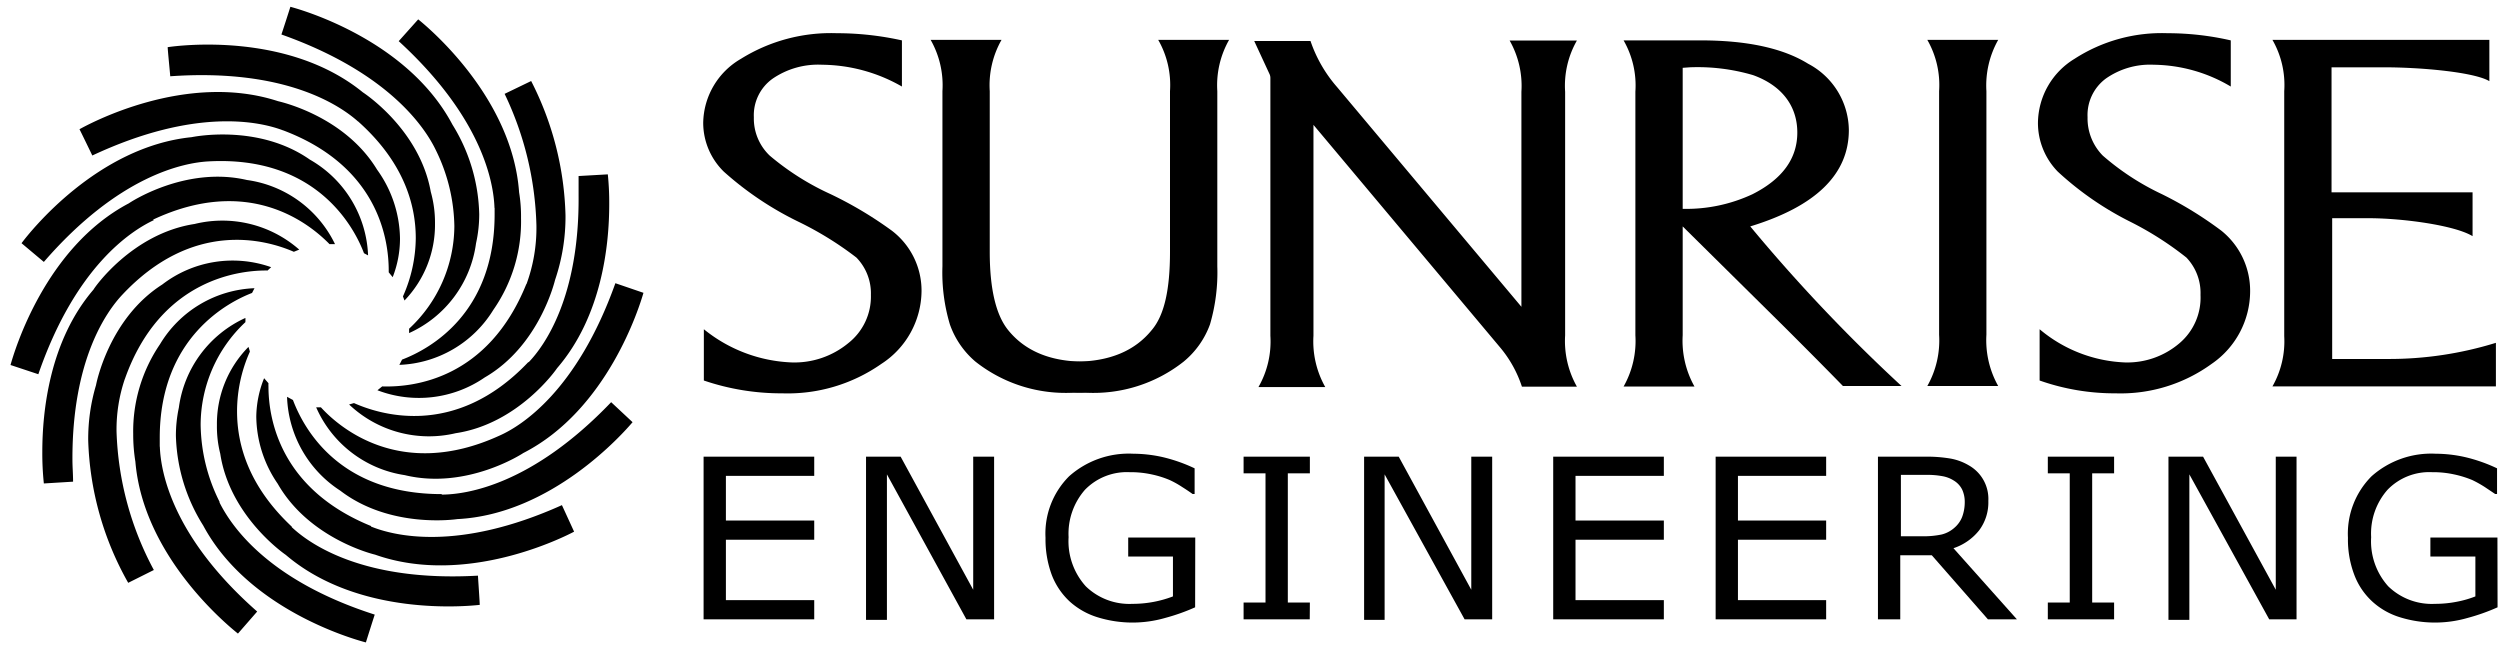 <svg width="195" height="51" viewBox="0 0 195 51" xmlns="http://www.w3.org/2000/svg"><title>Group 2</title><g fill="#000" fill-rule="evenodd"><path d="M34 11.72a13.86 13.86 0 0 1 1.44 5.92 11 11 0 0 1-3.53 8v.34a9 9 0 0 0 5.22-7 10.5 10.5 0 0 0 .25-2.26 13.81 13.81 0 0 0-2.09-7C31.83 3.19 23.73.82 22.65.53c-.06.2-.64 2-.7 2.16C30.36 5.67 33.18 10 34 11.72zm-6.07-2.25c3.56 3.17 4.5 6.48 4.5 9.11a11.34 11.34 0 0 1-1 4.54l.12.32a8.52 8.52 0 0 0 2.38-6 8.84 8.84 0 0 0-.33-2.48c-.87-4.88-5.24-7.72-5.3-7.76-5.83-4.75-14.37-3.65-15.22-3.52 0 .21.18 2 .2 2.27 8.94-.63 13.21 2.25 14.64 3.52h.01zm-5.84.7c7.37 2.78 8.23 8.43 8.23 10.93v.14l.31.38a8.29 8.29 0 0 0 .57-3 9.38 9.38 0 0 0-1.79-5.39c-2.57-4.24-7.67-5.32-7.73-5.34C14.5 5.55 6.92 9.68 6.2 10.08c.1.19.91 1.86 1 2.05 8.07-3.78 13.1-2.64 14.88-1.96h.01zm-5.85 2.42c8.55-.48 11.45 5.3 12.15 7.16l.32.17a9 9 0 0 0-4.54-7.47c-4.06-2.84-9.17-1.76-9.23-1.75-7.35.75-12.59 7.37-13.26 8.27l1.74 1.46c5.84-6.74 10.9-7.73 12.81-7.84h.01zm22.34 3.63v.5c0 7.7-5 10.48-7.22 11.33l-.21.41a9 9 0 0 0 7.33-4.29A12.06 12.06 0 0 0 40.64 17a11.49 11.49 0 0 0-.15-2c-.53-7.36-7-12.79-7.87-13.49l-1.52 1.7c6.57 6.02 7.41 11.1 7.47 13.01h.01zM38.91 34c-7.75 3.52-12.55-.77-13.88-2.23h-.37a9 9 0 0 0 6.91 5.29c4.82 1.17 9.19-1.68 9.24-1.72 6.58-3.36 9.07-11.42 9.38-12.5L48 22.09C45 30.5 40.65 33.25 38.91 34zm2.31-5.77c-5.8 6.13-11.83 4-13.61 3.21l-.38.11a9.05 9.05 0 0 0 8.31 2.24c4.9-.73 7.87-5 7.91-5.07 3.51-4.07 4.07-9.63 4.07-12.79a21.84 21.84 0 0 0-.11-2.33l-2.28.13v1.55c.06 7.9-2.67 11.72-3.91 12.99v-.04zm-.16-6.09c-3 7.45-8.83 8.08-11.25 8l-.37.3a9.05 9.05 0 0 0 8.37-1c4.29-2.48 5.47-7.56 5.49-7.62.546-1.61.82-3.3.81-5a24.27 24.27 0 0 0-2.68-10.5l-2.07 1a25.22 25.22 0 0 1 2.48 10.22 12.73 12.73 0 0 1-.78 4.64v-.04zm-6.6 16.4c-8 0-10.76-5.09-11.61-7.34l-.46-.25a9.07 9.07 0 0 0 4.15 7.32c3.91 3 9.06 2.23 9.13 2.22 7.37-.37 12.95-6.71 13.67-7.56l-1.67-1.56c-6.19 6.47-11.3 7.2-13.21 7.21v-.04zm-11.7 2.54c-3.36-3.15-4.27-6.38-4.27-9a11.41 11.41 0 0 1 1-4.65 3.39 3.39 0 0 0-.11-.37 8.53 8.53 0 0 0-2.46 6.1 8.66 8.66 0 0 0 .26 2.23c.75 4.9 5.05 7.85 5.11 7.89 5.69 4.86 14.2 4 15.13 3.9 0-.22-.13-2.06-.14-2.28-8.93.51-13.13-2.47-14.52-3.78v-.04zm6.18-.05c-7.08-2.88-8-8.34-8-10.88a2.26 2.26 0 0 1 0-.26l-.34-.39a8.26 8.26 0 0 0-.61 3 9.41 9.41 0 0 0 1.67 5.23c2.46 4.31 7.53 5.52 7.59 5.53 7.11 2.52 14.79-1.4 15.53-1.79l-.95-2.07c-8.13 3.66-13.12 2.39-14.89 1.67v-.04zm-17-23.9c7.35-3.45 12.05.16 13.76 1.91h.43a9 9 0 0 0-6.87-5c-4.82-1.12-9.16 1.78-9.21 1.82C3.51 19.3 1.12 27.4.82 28.47l2.17.72C5.89 20.79 10.22 18 12 17.17l-.06-.04zm5.18 22a13.74 13.74 0 0 1-1.47-6 11 11 0 0 1 3.49-8 2.5 2.5 0 0 0 0-.33 9 9 0 0 0-5.19 7 10.39 10.39 0 0 0-.23 2.19 13.8 13.8 0 0 0 2.13 7c3.49 6.51 11.61 8.84 12.69 9.12.06-.2.63-2 .69-2.17-8.43-2.7-11.23-7-12.1-8.73l-.01-.08zm-4.66-4.33v-.66c0-7.88 5.43-10.61 7.2-11.29l.19-.37a9 9 0 0 0-7.37 4.37 12.07 12.07 0 0 0-2.09 7 13.17 13.17 0 0 0 .17 2.16c.62 7.36 7.14 12.72 8 13.41l1.5-1.72c-6.63-5.83-7.52-10.91-7.59-12.82l-.01-.08zM9.53 23c5.5-5.87 11.16-4.33 13.39-3.36l.42-.17a9.08 9.08 0 0 0-8.16-2c-4.89.75-7.84 5-7.88 5.11-3.44 4-4 9.5-4 12.67a22.59 22.59 0 0 0 .12 2.46l2.28-.14c0-.59-.05-1.16-.05-1.7C5.62 28.05 8.31 24.3 9.53 23zm.21 6.56c2.8-7.93 9.16-8.49 11.13-8.46l.28-.26a9 9 0 0 0-8.49 1.35c-4.18 2.66-5.16 7.78-5.17 7.85a14.74 14.74 0 0 0-.61 4.32A24 24 0 0 0 10 45.46l2-1a24.39 24.39 0 0 1-2.91-10.79c-.02-1.4.2-2.794.65-4.12v.01z" fill-rule="nonzero"/><path d="M70.35 3.15v3.6a12.7 12.7 0 0 0-6.22-1.7 6.28 6.28 0 0 0-3.87 1.09 3.5 3.5 0 0 0-1.46 3 4 4 0 0 0 1.24 3 20.43 20.43 0 0 0 4.74 3 30.16 30.16 0 0 1 4.78 2.85 5.88 5.88 0 0 1 2.32 4.73 6.83 6.83 0 0 1-3.13 5.66 12.74 12.74 0 0 1-7.73 2.3 18.75 18.75 0 0 1-6.12-1v-4a11.58 11.58 0 0 0 6.86 2.59 6.6 6.6 0 0 0 4.4-1.5A4.62 4.62 0 0 0 67.93 23a4 4 0 0 0-1.13-2.91 26 26 0 0 0-4.49-2.78 25.15 25.15 0 0 1-5.85-3.92 5.34 5.34 0 0 1-1.61-3.8 5.87 5.87 0 0 1 2.94-5 13.27 13.27 0 0 1 7.48-2c1.709 0 3.412.189 5.08.56zM102.45 9.74v16.45a7.25 7.25 0 0 0 .92 4h-5.21a7.16 7.16 0 0 0 .93-4V6.07a.72.72 0 0 0-.08-.32L97.83 3.2h4.39a10.67 10.67 0 0 0 2.07 3.59l14.38 17.14V7.16a7.16 7.16 0 0 0-.92-4H123a7.11 7.11 0 0 0-.92 4v19a7.25 7.25 0 0 0 .92 4h-4.29a9.22 9.22 0 0 0-1.65-3L102.45 9.74z"/><path d="M131.25 17.66v8.49a7.3 7.3 0 0 0 .92 4h-5.53a7.21 7.21 0 0 0 .92-4v-19a7.07 7.07 0 0 0-.92-4h6c3.633 0 6.43.607 8.39 1.82a5.91 5.91 0 0 1 3.18 5.17c0 3.447-2.563 5.953-7.69 7.52a129.21 129.21 0 0 0 11.8 12.45h-4.57s-1.43-1.48-4.65-4.69l-7.85-7.76zm0-12.37v11a12.2 12.2 0 0 0 5.44-1.14c2.34-1.18 3.5-2.79 3.5-4.81 0-2.02-1.15-3.65-3.45-4.48a15.3 15.3 0 0 0-4.94-.61l-.55.04z" fill-rule="nonzero"/><path d="M155.86 30.11h-5.53a7.21 7.21 0 0 0 .92-4v-19a7.07 7.07 0 0 0-.92-4h5.53a7.25 7.25 0 0 0-.92 4v19a7.3 7.3 0 0 0 .92 4zM174 3.15v3.6a12 12 0 0 0-6-1.7 6 6 0 0 0-3.76 1.09 3.54 3.54 0 0 0-1.41 3 4.13 4.13 0 0 0 1.19 3 19.9 19.9 0 0 0 4.6 3 29.45 29.45 0 0 1 4.64 2.85 6 6 0 0 1 2.25 4.73 6.88 6.88 0 0 1-3 5.66 12.08 12.08 0 0 1-7.49 2.3 17.62 17.62 0 0 1-5.93-1v-4a11 11 0 0 0 6.65 2.59 6.26 6.26 0 0 0 4.26-1.5 4.66 4.66 0 0 0 1.64-3.77 4 4 0 0 0-1.1-2.91 25.22 25.22 0 0 0-4.35-2.78 24.38 24.38 0 0 1-5.68-3.92 5.44 5.44 0 0 1-1.55-3.8 5.91 5.91 0 0 1 2.85-5 12.53 12.53 0 0 1 7.25-2c1.662 0 3.32.188 4.94.56zM181.86 15h11v3.42c-1.41-.86-5.51-1.4-8.09-1.4h-2.86V28h4.29a28.16 28.16 0 0 0 8.48-1.26v3.4h-17.43a7.11 7.11 0 0 0 .92-3.92V7.11a7.07 7.07 0 0 0-.92-4h16.92v3.22c-1.17-.7-5.27-1.08-8.25-1.08h-4.06V15zM92.5 27.76a14.72 14.72 0 0 1-8.76 2.87 11.34 11.34 0 0 1-7.65-2.42 6.71 6.71 0 0 1-2-2.91 14.12 14.12 0 0 1-.58-4.53V7.11a7.16 7.16 0 0 0-.92-4h5.53a7.16 7.16 0 0 0-.92 4v12.53c0 2.88.48 4.92 1.43 6.1 1.333 1.653 3.333 2.477 6 2.47 2.21 0 7.87-.45 7.87-.45z"/><path d="M83.84 28.21c2.667 0 4.667-.823 6-2.47 1-1.18 1.42-3.22 1.42-6.1V7.11a7.07 7.07 0 0 0-.92-4h5.53a7.16 7.16 0 0 0-.92 4v13.66a14.44 14.44 0 0 1-.57 4.53 6.74 6.74 0 0 1-2.06 2.91 11.34 11.34 0 0 1-7.65 2.42 14.67 14.67 0 0 1-8.75-2.87s5.65.45 7.92.45zM63.51 48.31h-8.63V35.62h8.63v1.5h-6.89v3.48h6.89v1.5h-6.89v4.71h6.89zM77.54 48.31h-2.16L69.18 37v11.35h-1.63V35.62h2.7L75.91 46V35.62h1.63zM93.22 47.37a15.62 15.62 0 0 1-2.34.83 9.19 9.19 0 0 1-5.26-.05 5.76 5.76 0 0 1-2.18-1.23 5.54 5.54 0 0 1-1.4-2.07 8 8 0 0 1-.49-2.9 6.31 6.31 0 0 1 1.84-4.8 7 7 0 0 1 5-1.76 10.63 10.63 0 0 1 2.28.26 12.41 12.41 0 0 1 2.51.88v2h-.16c-.18-.13-.44-.31-.79-.53a7.36 7.36 0 0 0-1-.56 7.62 7.62 0 0 0-1.37-.43 7.78 7.78 0 0 0-1.75-.18 4.56 4.56 0 0 0-3.48 1.37 5.2 5.2 0 0 0-1.28 3.7 5.25 5.25 0 0 0 1.34 3.83 4.87 4.87 0 0 0 3.64 1.37 8.79 8.79 0 0 0 3.16-.58v-3.11H88v-1.48h5.23l-.01 5.44zM102.16 48.31H97V47h1.71V36.92H97v-1.3h5.17v1.3h-1.72V47h1.72zM116.39 48.31h-2.15L108 37v11.35h-1.6V35.62h2.7L114.76 46V35.62h1.63zM129.78 48.31h-8.63V35.62h8.63v1.5h-6.89v3.48h6.89v1.5h-6.89v4.71h6.89zM142.44 48.31h-8.62V35.62h8.62v1.5h-6.88v3.48h6.88v1.5h-6.88v4.71h6.88z"/><path d="M157.32 48.31h-2.26l-4.38-5h-2.46v5h-1.74V35.62h3.67c.67-.011 1.34.039 2 .15.5.091.982.27 1.42.53a3 3 0 0 1 1.52 2.77 3.63 3.63 0 0 1-.72 2.3 4.27 4.27 0 0 1-2 1.39l4.95 5.55zm-4.07-9.12a2.3 2.3 0 0 0-.2-1 1.71 1.71 0 0 0-.66-.71 2.43 2.43 0 0 0-.89-.34 6.37 6.37 0 0 0-1.23-.1h-2v4.79H150a6.85 6.85 0 0 0 1.45-.14 2.34 2.34 0 0 0 1-.53 2.15 2.15 0 0 0 .59-.82 3.27 3.27 0 0 0 .21-1.15z" fill-rule="nonzero"/><path d="M164.9 48.31h-5.17V47h1.71V36.92h-1.71v-1.3h5.17v1.3h-1.71V47h1.71zM179.13 48.31H177L170.77 37v11.35h-1.63V35.62h2.7L177.51 46V35.62h1.62zM194.81 47.37a15.62 15.62 0 0 1-2.34.83 9.19 9.19 0 0 1-5.26-.05 5.64 5.64 0 0 1-2.17-1.23 5.42 5.42 0 0 1-1.4-2.07 7.75 7.75 0 0 1-.5-2.9 6.34 6.34 0 0 1 1.84-4.8 7 7 0 0 1 5-1.76c.767.004 1.532.09 2.28.26a12.41 12.41 0 0 1 2.51.88v2h-.15l-.79-.53a8.72 8.72 0 0 0-1-.56 8 8 0 0 0-1.38-.43 7.72 7.72 0 0 0-1.75-.18 4.53 4.53 0 0 0-3.47 1.37 5.16 5.16 0 0 0-1.28 3.7 5.25 5.25 0 0 0 1.33 3.83 4.87 4.87 0 0 0 3.64 1.37 8.72 8.72 0 0 0 1.69-.16 8.09 8.09 0 0 0 1.47-.42v-3.11h-3.51v-1.48h5.23l.01 5.44z"/></g></svg>